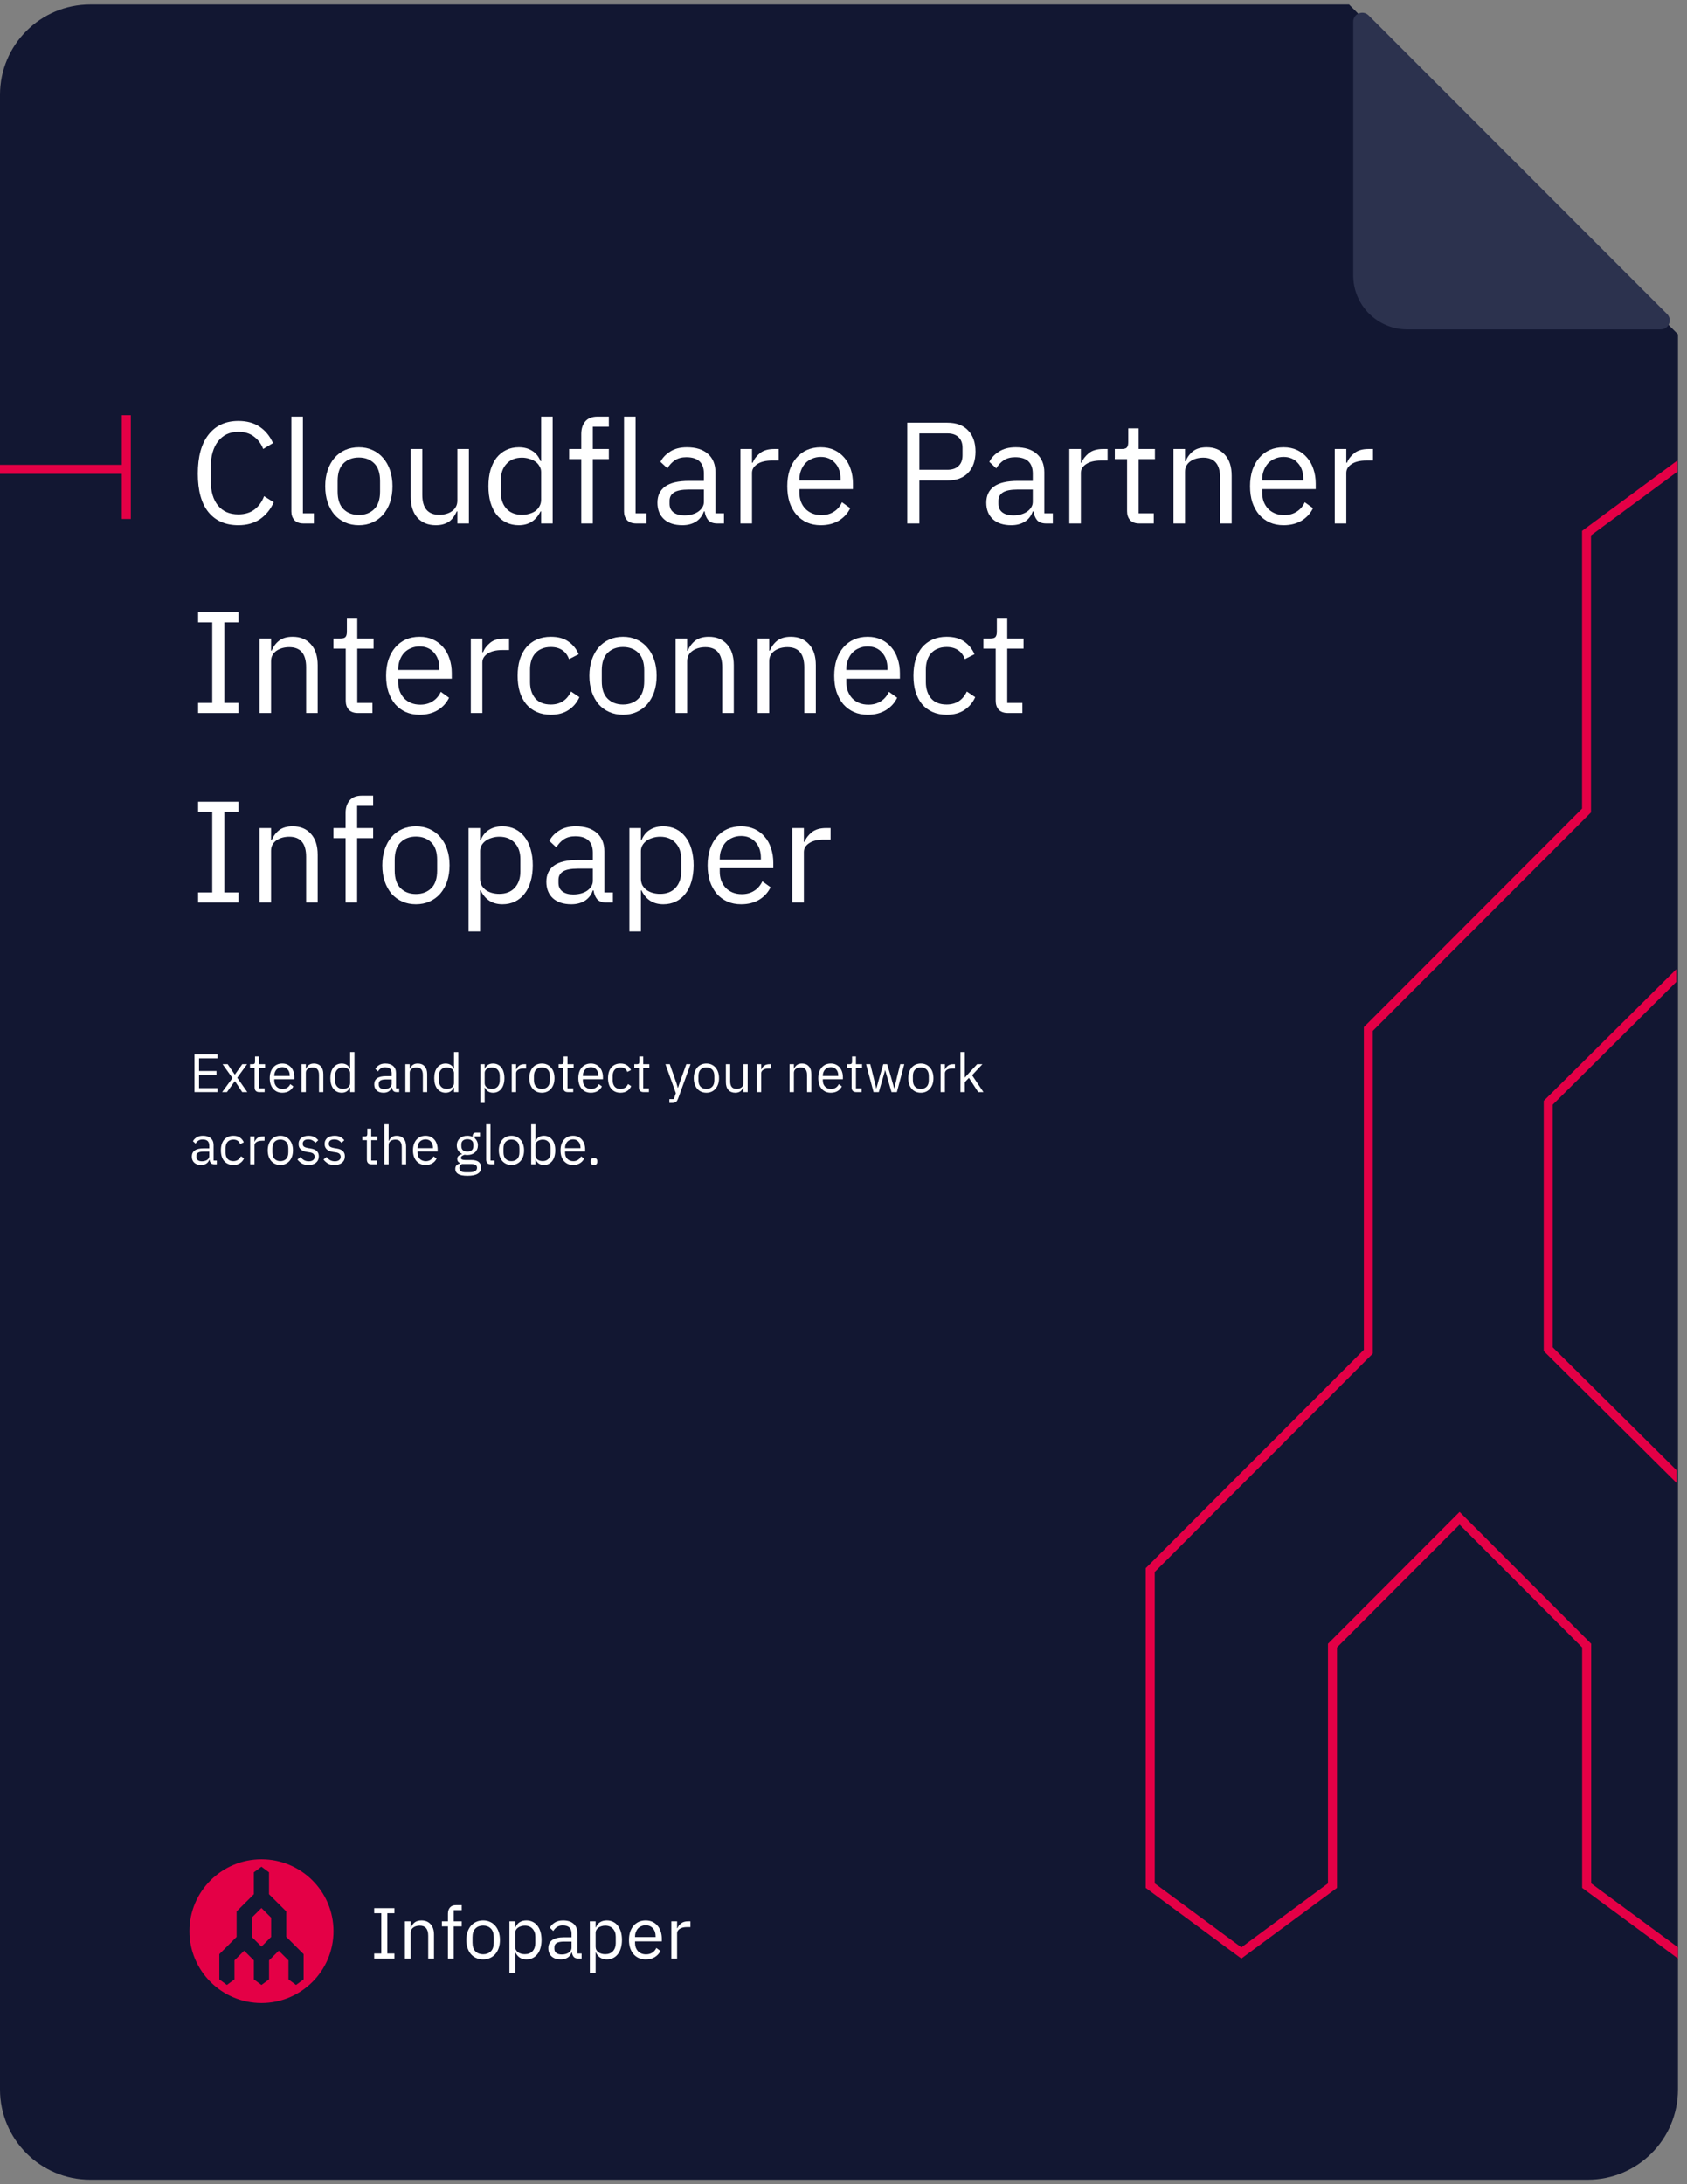 <svg width="187" height="242" viewBox="0 0 187 242" fill="none" xmlns="http://www.w3.org/2000/svg">
<rect x="0" y="0" width="187" height="242" fill="#808080" stroke="none"/>
<path d="M0 231.5V10.5C0 4.977 4.477 0.5 10 0.5H149.538L186 37.043V231.5C186 237.023 181.523 241.5 176 241.5H10C4.477 241.5 0 237.023 0 231.5Z" fill="#121732"/>
<path d="M184.793 34.793L151.707 1.707C151.077 1.077 150 1.523 150 2.414V30.5C150 33.814 152.686 36.5 156 36.5H184.086C184.977 36.5 185.423 35.423 184.793 34.793Z" fill="#2C324E"/>
<path fill-rule="evenodd" clip-rule="evenodd" d="M21 213.963C21 209.565 24.574 206 28.983 206C33.392 206 36.967 209.565 36.967 213.963C36.967 218.361 33.392 221.926 28.983 221.926C24.574 221.926 21 218.361 21 213.963ZM32.816 219.924L33.655 219.306V216.511L31.734 214.595V211.78L29.819 209.87V207.441L28.98 206.823L28.141 207.441V209.87L26.226 211.78V214.601L24.312 216.511V219.306L25.151 219.924L25.99 219.306V217.204L27.066 216.13L28.142 217.204V219.306L28.983 219.924L29.824 219.306V217.204L30.901 216.13L31.977 217.204V219.306L32.816 219.924ZM27.903 214.599V212.473L28.98 211.399L30.056 212.473V214.605L28.983 215.676L27.903 214.599Z" fill="#E40046"/>
<path d="M14 46L14 57.5" stroke="#E40046"/>
<path d="M14 52H0" stroke="#E40046"/>
<path d="M87.828 100V91.744H89.108V93.264H89.188C89.338 92.869 89.604 92.517 89.988 92.208C90.372 91.899 90.9 91.744 91.572 91.744H92.068V93.024H91.316C90.623 93.024 90.079 93.157 89.684 93.424C89.3 93.68 89.108 94.005 89.108 94.4V100H87.828Z" fill="white"/>
<path d="M82.151 100.192C81.586 100.192 81.074 100.091 80.615 99.888C80.168 99.685 79.778 99.397 79.448 99.024C79.127 98.64 78.877 98.187 78.695 97.664C78.525 97.131 78.439 96.533 78.439 95.872C78.439 95.221 78.525 94.629 78.695 94.096C78.877 93.563 79.127 93.109 79.448 92.736C79.778 92.352 80.168 92.059 80.615 91.856C81.074 91.653 81.586 91.552 82.151 91.552C82.706 91.552 83.202 91.653 83.639 91.856C84.077 92.059 84.45 92.341 84.76 92.704C85.069 93.056 85.303 93.477 85.463 93.968C85.634 94.459 85.719 94.997 85.719 95.584V96.192H79.784V96.576C79.784 96.928 79.837 97.259 79.944 97.568C80.061 97.867 80.221 98.128 80.424 98.352C80.637 98.576 80.893 98.752 81.192 98.88C81.501 99.008 81.847 99.072 82.231 99.072C82.754 99.072 83.207 98.949 83.591 98.704C83.986 98.459 84.29 98.107 84.504 97.648L85.415 98.304C85.149 98.869 84.733 99.328 84.168 99.68C83.602 100.021 82.93 100.192 82.151 100.192ZM82.151 92.624C81.799 92.624 81.48 92.688 81.192 92.816C80.903 92.933 80.653 93.104 80.439 93.328C80.237 93.552 80.077 93.819 79.96 94.128C79.842 94.427 79.784 94.757 79.784 95.12V95.232H84.344V95.056C84.344 94.32 84.141 93.733 83.736 93.296C83.341 92.848 82.813 92.624 82.151 92.624Z" fill="white"/>
<path d="M69.766 91.744H71.046V93.088H71.11C71.323 92.565 71.632 92.181 72.038 91.936C72.454 91.68 72.95 91.552 73.526 91.552C74.038 91.552 74.502 91.653 74.918 91.856C75.334 92.059 75.686 92.347 75.974 92.72C76.272 93.093 76.496 93.547 76.646 94.08C76.806 94.613 76.886 95.211 76.886 95.872C76.886 96.533 76.806 97.131 76.646 97.664C76.496 98.197 76.272 98.651 75.974 99.024C75.686 99.397 75.334 99.685 74.918 99.888C74.502 100.091 74.038 100.192 73.526 100.192C72.406 100.192 71.6 99.68 71.11 98.656H71.046V103.2H69.766V91.744ZM73.174 99.04C73.899 99.04 74.47 98.816 74.886 98.368C75.302 97.909 75.51 97.312 75.51 96.576V95.168C75.51 94.432 75.302 93.84 74.886 93.392C74.47 92.933 73.899 92.704 73.174 92.704C72.886 92.704 72.608 92.747 72.342 92.832C72.086 92.907 71.862 93.013 71.67 93.152C71.478 93.291 71.323 93.461 71.206 93.664C71.099 93.856 71.046 94.064 71.046 94.288V97.36C71.046 97.627 71.099 97.867 71.206 98.08C71.323 98.283 71.478 98.459 71.67 98.608C71.862 98.747 72.086 98.853 72.342 98.928C72.608 99.003 72.886 99.04 73.174 99.04Z" fill="white"/>
<path d="M67.219 100C66.739 100 66.392 99.872 66.178 99.616C65.976 99.36 65.848 99.04 65.794 98.656H65.715C65.533 99.168 65.234 99.552 64.819 99.808C64.403 100.064 63.907 100.192 63.331 100.192C62.456 100.192 61.773 99.968 61.282 99.52C60.803 99.072 60.562 98.464 60.562 97.696C60.562 96.917 60.845 96.32 61.41 95.904C61.986 95.488 62.877 95.28 64.082 95.28H65.715V94.464C65.715 93.877 65.555 93.429 65.234 93.12C64.915 92.811 64.424 92.656 63.763 92.656C63.261 92.656 62.84 92.768 62.498 92.992C62.168 93.216 61.891 93.515 61.666 93.888L60.898 93.168C61.123 92.72 61.48 92.341 61.971 92.032C62.461 91.712 63.08 91.552 63.827 91.552C64.829 91.552 65.608 91.797 66.162 92.288C66.717 92.779 66.995 93.461 66.995 94.336V98.88H67.939V100H67.219ZM63.538 99.104C63.858 99.104 64.152 99.067 64.418 98.992C64.685 98.917 64.915 98.811 65.106 98.672C65.299 98.533 65.448 98.373 65.555 98.192C65.661 98.011 65.715 97.813 65.715 97.6V96.24H64.019C63.282 96.24 62.744 96.347 62.403 96.56C62.072 96.773 61.907 97.083 61.907 97.488V97.824C61.907 98.229 62.05 98.544 62.339 98.768C62.637 98.992 63.037 99.104 63.538 99.104Z" fill="white"/>
<path d="M51.938 91.744H53.218V93.088H53.282C53.495 92.565 53.804 92.181 54.209 91.936C54.626 91.68 55.121 91.552 55.697 91.552C56.209 91.552 56.673 91.653 57.09 91.856C57.505 92.059 57.858 92.347 58.145 92.72C58.444 93.093 58.668 93.547 58.818 94.08C58.977 94.613 59.057 95.211 59.057 95.872C59.057 96.533 58.977 97.131 58.818 97.664C58.668 98.197 58.444 98.651 58.145 99.024C57.858 99.397 57.505 99.685 57.09 99.888C56.673 100.091 56.209 100.192 55.697 100.192C54.578 100.192 53.772 99.68 53.282 98.656H53.218V103.2H51.938V91.744ZM55.346 99.04C56.071 99.04 56.642 98.816 57.057 98.368C57.474 97.909 57.681 97.312 57.681 96.576V95.168C57.681 94.432 57.474 93.84 57.057 93.392C56.642 92.933 56.071 92.704 55.346 92.704C55.057 92.704 54.78 92.747 54.514 92.832C54.258 92.907 54.033 93.013 53.842 93.152C53.65 93.291 53.495 93.461 53.377 93.664C53.271 93.856 53.218 94.064 53.218 94.288V97.36C53.218 97.627 53.271 97.867 53.377 98.08C53.495 98.283 53.65 98.459 53.842 98.608C54.033 98.747 54.258 98.853 54.514 98.928C54.78 99.003 55.057 99.04 55.346 99.04Z" fill="white"/>
<path d="M46.105 100.192C45.55 100.192 45.044 100.091 44.585 99.888C44.126 99.685 43.732 99.397 43.401 99.024C43.081 98.64 42.83 98.187 42.649 97.664C42.468 97.131 42.377 96.533 42.377 95.872C42.377 95.221 42.468 94.629 42.649 94.096C42.83 93.563 43.081 93.109 43.401 92.736C43.732 92.352 44.126 92.059 44.585 91.856C45.044 91.653 45.55 91.552 46.105 91.552C46.66 91.552 47.161 91.653 47.609 91.856C48.068 92.059 48.462 92.352 48.793 92.736C49.124 93.109 49.38 93.563 49.561 94.096C49.742 94.629 49.833 95.221 49.833 95.872C49.833 96.533 49.742 97.131 49.561 97.664C49.38 98.187 49.124 98.64 48.793 99.024C48.462 99.397 48.068 99.685 47.609 99.888C47.161 100.091 46.66 100.192 46.105 100.192ZM46.105 99.056C46.798 99.056 47.364 98.843 47.801 98.416C48.238 97.989 48.457 97.339 48.457 96.464V95.28C48.457 94.405 48.238 93.755 47.801 93.328C47.364 92.901 46.798 92.688 46.105 92.688C45.412 92.688 44.846 92.901 44.409 93.328C43.972 93.755 43.753 94.405 43.753 95.28V96.464C43.753 97.339 43.972 97.989 44.409 98.416C44.846 98.843 45.412 99.056 46.105 99.056Z" fill="white"/>
<path d="M38.307 92.864H36.963V91.744H38.307V90.08C38.307 89.504 38.456 89.04 38.755 88.688C39.054 88.336 39.507 88.16 40.115 88.16H41.363V89.28H39.587V91.744H41.363V92.864H39.587V100H38.307V92.864Z" fill="white"/>
<path d="M28.766 100V91.744H30.046V93.088H30.11C30.312 92.619 30.595 92.245 30.958 91.968C31.331 91.691 31.827 91.552 32.446 91.552C33.299 91.552 33.971 91.829 34.462 92.384C34.963 92.928 35.214 93.701 35.214 94.704V100H33.934V94.928C33.934 93.445 33.31 92.704 32.062 92.704C31.806 92.704 31.555 92.736 31.31 92.8C31.075 92.864 30.862 92.96 30.67 93.088C30.478 93.216 30.323 93.381 30.206 93.584C30.099 93.776 30.046 94.005 30.046 94.272V100H28.766Z" fill="white"/>
<path d="M21.959 100V98.88H23.527V89.952H21.959V88.832H26.439V89.952H24.871V98.88H26.439V100H21.959Z" fill="white"/>
<path d="M111.73 79C111.282 79 110.94 78.877 110.706 78.632C110.482 78.376 110.37 78.045 110.37 77.64V71.864H109.01V70.744H109.778C110.055 70.744 110.242 70.691 110.338 70.584C110.444 70.467 110.498 70.269 110.498 69.992V68.456H111.65V70.744H113.458V71.864H111.65V77.88H113.33V79H111.73Z" fill="white"/>
<path d="M104.932 79.192C104.356 79.192 103.839 79.091 103.38 78.888C102.921 78.685 102.532 78.397 102.212 78.024C101.903 77.651 101.663 77.197 101.492 76.664C101.332 76.131 101.252 75.533 101.252 74.872C101.252 74.211 101.332 73.613 101.492 73.08C101.663 72.547 101.903 72.093 102.212 71.72C102.532 71.347 102.921 71.059 103.38 70.856C103.839 70.653 104.356 70.552 104.932 70.552C105.753 70.552 106.409 70.733 106.9 71.096C107.401 71.448 107.775 71.912 108.02 72.488L106.948 73.032C106.799 72.605 106.553 72.275 106.212 72.04C105.871 71.805 105.444 71.688 104.932 71.688C104.548 71.688 104.212 71.752 103.924 71.88C103.636 71.997 103.396 72.168 103.204 72.392C103.012 72.605 102.868 72.867 102.772 73.176C102.676 73.475 102.628 73.805 102.628 74.168V75.576C102.628 76.301 102.82 76.899 103.204 77.368C103.599 77.827 104.175 78.056 104.932 78.056C105.967 78.056 106.713 77.576 107.172 76.616L108.1 77.24C107.833 77.837 107.433 78.312 106.9 78.664C106.377 79.016 105.721 79.192 104.932 79.192Z" fill="white"/>
<path d="M96.183 79.192C95.617 79.192 95.105 79.091 94.647 78.888C94.199 78.685 93.809 78.397 93.479 78.024C93.159 77.64 92.908 77.187 92.727 76.664C92.556 76.131 92.471 75.533 92.471 74.872C92.471 74.221 92.556 73.629 92.727 73.096C92.908 72.563 93.159 72.109 93.479 71.736C93.809 71.352 94.199 71.059 94.647 70.856C95.105 70.653 95.617 70.552 96.183 70.552C96.737 70.552 97.233 70.653 97.671 70.856C98.108 71.059 98.481 71.341 98.791 71.704C99.1 72.056 99.335 72.477 99.495 72.968C99.665 73.459 99.751 73.997 99.751 74.584V75.192H93.815V75.576C93.815 75.928 93.868 76.259 93.975 76.568C94.092 76.867 94.252 77.128 94.455 77.352C94.668 77.576 94.924 77.752 95.223 77.88C95.532 78.008 95.879 78.072 96.263 78.072C96.785 78.072 97.239 77.949 97.623 77.704C98.017 77.459 98.321 77.107 98.535 76.648L99.447 77.304C99.18 77.869 98.764 78.328 98.199 78.68C97.633 79.021 96.961 79.192 96.183 79.192ZM96.183 71.624C95.831 71.624 95.511 71.688 95.223 71.816C94.935 71.933 94.684 72.104 94.471 72.328C94.268 72.552 94.108 72.819 93.991 73.128C93.873 73.427 93.815 73.757 93.815 74.12V74.232H98.375V74.056C98.375 73.32 98.172 72.733 97.767 72.296C97.372 71.848 96.844 71.624 96.183 71.624Z" fill="white"/>
<path d="M83.984 79V70.744H85.264V72.088H85.328C85.531 71.619 85.814 71.245 86.176 70.968C86.55 70.691 87.046 70.552 87.664 70.552C88.518 70.552 89.19 70.829 89.68 71.384C90.182 71.928 90.432 72.701 90.432 73.704V79H89.152V73.928C89.152 72.445 88.528 71.704 87.28 71.704C87.024 71.704 86.774 71.736 86.528 71.8C86.294 71.864 86.08 71.96 85.888 72.088C85.696 72.216 85.542 72.381 85.424 72.584C85.318 72.776 85.264 73.005 85.264 73.272V79H83.984Z" fill="white"/>
<path d="M74.891 79V70.744H76.171V72.088H76.235C76.437 71.619 76.72 71.245 77.083 70.968C77.456 70.691 77.952 70.552 78.571 70.552C79.424 70.552 80.096 70.829 80.587 71.384C81.088 71.928 81.339 72.701 81.339 73.704V79H80.059V73.928C80.059 72.445 79.435 71.704 78.187 71.704C77.931 71.704 77.68 71.736 77.435 71.8C77.2 71.864 76.987 71.96 76.795 72.088C76.603 72.216 76.448 72.381 76.331 72.584C76.224 72.776 76.171 73.005 76.171 73.272V79H74.891Z" fill="white"/>
<path d="M69.058 79.192C68.503 79.192 67.997 79.091 67.538 78.888C67.079 78.685 66.685 78.397 66.354 78.024C66.034 77.64 65.783 77.187 65.602 76.664C65.421 76.131 65.33 75.533 65.33 74.872C65.33 74.221 65.421 73.629 65.602 73.096C65.783 72.563 66.034 72.109 66.354 71.736C66.685 71.352 67.079 71.059 67.538 70.856C67.997 70.653 68.503 70.552 69.058 70.552C69.613 70.552 70.114 70.653 70.562 70.856C71.021 71.059 71.415 71.352 71.746 71.736C72.077 72.109 72.333 72.563 72.514 73.096C72.695 73.629 72.786 74.221 72.786 74.872C72.786 75.533 72.695 76.131 72.514 76.664C72.333 77.187 72.077 77.64 71.746 78.024C71.415 78.397 71.021 78.685 70.562 78.888C70.114 79.091 69.613 79.192 69.058 79.192ZM69.058 78.056C69.751 78.056 70.317 77.843 70.754 77.416C71.191 76.989 71.41 76.339 71.41 75.464V74.28C71.41 73.405 71.191 72.755 70.754 72.328C70.317 71.901 69.751 71.688 69.058 71.688C68.365 71.688 67.799 71.901 67.362 72.328C66.925 72.755 66.706 73.405 66.706 74.28V75.464C66.706 76.339 66.925 76.989 67.362 77.416C67.799 77.843 68.365 78.056 69.058 78.056Z" fill="white"/>
<path d="M61.057 79.192C60.481 79.192 59.964 79.091 59.505 78.888C59.046 78.685 58.657 78.397 58.337 78.024C58.028 77.651 57.788 77.197 57.617 76.664C57.457 76.131 57.377 75.533 57.377 74.872C57.377 74.211 57.457 73.613 57.617 73.08C57.788 72.547 58.028 72.093 58.337 71.72C58.657 71.347 59.046 71.059 59.505 70.856C59.964 70.653 60.481 70.552 61.057 70.552C61.878 70.552 62.534 70.733 63.025 71.096C63.526 71.448 63.9 71.912 64.145 72.488L63.073 73.032C62.924 72.605 62.678 72.275 62.337 72.04C61.996 71.805 61.569 71.688 61.057 71.688C60.673 71.688 60.337 71.752 60.049 71.88C59.761 71.997 59.521 72.168 59.329 72.392C59.137 72.605 58.993 72.867 58.897 73.176C58.801 73.475 58.753 73.805 58.753 74.168V75.576C58.753 76.301 58.945 76.899 59.329 77.368C59.724 77.827 60.3 78.056 61.057 78.056C62.092 78.056 62.838 77.576 63.297 76.616L64.225 77.24C63.958 77.837 63.558 78.312 63.025 78.664C62.502 79.016 61.846 79.192 61.057 79.192Z" fill="white"/>
<path d="M52.188 79V70.744H53.468V72.264H53.547C53.697 71.869 53.964 71.517 54.347 71.208C54.731 70.899 55.26 70.744 55.931 70.744H56.428V72.024H55.675C54.982 72.024 54.438 72.157 54.044 72.424C53.66 72.68 53.468 73.005 53.468 73.4V79H52.188Z" fill="white"/>
<path d="M46.511 79.192C45.946 79.192 45.434 79.091 44.975 78.888C44.527 78.685 44.138 78.397 43.807 78.024C43.487 77.64 43.236 77.187 43.055 76.664C42.884 76.131 42.799 75.533 42.799 74.872C42.799 74.221 42.884 73.629 43.055 73.096C43.236 72.563 43.487 72.109 43.807 71.736C44.138 71.352 44.527 71.059 44.975 70.856C45.434 70.653 45.946 70.552 46.511 70.552C47.066 70.552 47.562 70.653 47.999 70.856C48.436 71.059 48.809 71.341 49.119 71.704C49.428 72.056 49.663 72.477 49.823 72.968C49.993 73.459 50.079 73.997 50.079 74.584V75.192H44.143V75.576C44.143 75.928 44.196 76.259 44.303 76.568C44.42 76.867 44.58 77.128 44.783 77.352C44.996 77.576 45.252 77.752 45.551 77.88C45.86 78.008 46.207 78.072 46.591 78.072C47.114 78.072 47.567 77.949 47.951 77.704C48.346 77.459 48.65 77.107 48.863 76.648L49.775 77.304C49.508 77.869 49.092 78.328 48.527 78.68C47.962 79.021 47.289 79.192 46.511 79.192ZM46.511 71.624C46.159 71.624 45.839 71.688 45.551 71.816C45.263 71.933 45.012 72.104 44.799 72.328C44.596 72.552 44.436 72.819 44.319 73.128C44.202 73.427 44.143 73.757 44.143 74.12V74.232H48.703V74.056C48.703 73.32 48.5 72.733 48.095 72.296C47.7 71.848 47.172 71.624 46.511 71.624Z" fill="white"/>
<path d="M39.683 79C39.235 79 38.894 78.877 38.659 78.632C38.435 78.376 38.323 78.045 38.323 77.64V71.864H36.963V70.744H37.731C38.008 70.744 38.195 70.691 38.291 70.584C38.398 70.467 38.451 70.269 38.451 69.992V68.456H39.603V70.744H41.411V71.864H39.603V77.88H41.283V79H39.683Z" fill="white"/>
<path d="M28.766 79V70.744H30.046V72.088H30.11C30.312 71.619 30.595 71.245 30.958 70.968C31.331 70.691 31.827 70.552 32.446 70.552C33.299 70.552 33.971 70.829 34.462 71.384C34.963 71.928 35.214 72.701 35.214 73.704V79H33.934V73.928C33.934 72.445 33.31 71.704 32.062 71.704C31.806 71.704 31.555 71.736 31.31 71.8C31.075 71.864 30.862 71.96 30.67 72.088C30.478 72.216 30.323 72.381 30.206 72.584C30.099 72.776 30.046 73.005 30.046 73.272V79H28.766Z" fill="white"/>
<path d="M21.959 79V77.88H23.527V68.952H21.959V67.832H26.439V68.952H24.871V77.88H26.439V79H21.959Z" fill="white"/>
<path d="M147.953 58V49.744H149.233V51.264H149.313C149.462 50.869 149.729 50.517 150.113 50.208C150.497 49.899 151.025 49.744 151.697 49.744H152.193V51.024H151.441C150.748 51.024 150.204 51.157 149.809 51.424C149.425 51.68 149.233 52.005 149.233 52.4V58H147.953Z" fill="white"/>
<path d="M142.276 58.192C141.711 58.192 141.199 58.091 140.74 57.888C140.292 57.685 139.903 57.397 139.572 57.024C139.252 56.64 139.002 56.187 138.82 55.664C138.65 55.131 138.564 54.533 138.564 53.872C138.564 53.221 138.65 52.629 138.82 52.096C139.002 51.563 139.252 51.109 139.572 50.736C139.903 50.352 140.292 50.059 140.74 49.856C141.199 49.653 141.711 49.552 142.276 49.552C142.831 49.552 143.327 49.653 143.764 49.856C144.202 50.059 144.575 50.341 144.884 50.704C145.194 51.056 145.428 51.477 145.588 51.968C145.759 52.459 145.844 52.997 145.844 53.584V54.192H139.908V54.576C139.908 54.928 139.962 55.259 140.068 55.568C140.186 55.867 140.346 56.128 140.548 56.352C140.762 56.576 141.018 56.752 141.316 56.88C141.626 57.008 141.972 57.072 142.356 57.072C142.879 57.072 143.332 56.949 143.716 56.704C144.111 56.459 144.415 56.107 144.628 55.648L145.54 56.304C145.274 56.869 144.858 57.328 144.292 57.68C143.727 58.021 143.055 58.192 142.276 58.192ZM142.276 50.624C141.924 50.624 141.604 50.688 141.316 50.816C141.028 50.933 140.778 51.104 140.564 51.328C140.362 51.552 140.202 51.819 140.084 52.128C139.967 52.427 139.908 52.757 139.908 53.12V53.232H144.468V53.056C144.468 52.32 144.266 51.733 143.86 51.296C143.466 50.848 142.938 50.624 142.276 50.624Z" fill="white"/>
<path d="M130.078 58V49.744H131.358V51.088H131.422C131.625 50.619 131.907 50.245 132.27 49.968C132.643 49.691 133.139 49.552 133.758 49.552C134.611 49.552 135.283 49.829 135.774 50.384C136.275 50.928 136.526 51.701 136.526 52.704V58H135.246V52.928C135.246 51.445 134.622 50.704 133.374 50.704C133.118 50.704 132.867 50.736 132.622 50.8C132.387 50.864 132.174 50.96 131.982 51.088C131.79 51.216 131.635 51.381 131.518 51.584C131.411 51.776 131.358 52.005 131.358 52.272V58H130.078Z" fill="white"/>
<path d="M126.292 58C125.844 58 125.503 57.877 125.268 57.632C125.044 57.376 124.932 57.045 124.932 56.64V50.864H123.572V49.744H124.34C124.618 49.744 124.804 49.691 124.9 49.584C125.007 49.467 125.06 49.269 125.06 48.992V47.456H126.212V49.744H128.02V50.864H126.212V56.88H127.892V58H126.292Z" fill="white"/>
<path d="M118.531 58V49.744H119.811V51.264H119.891C120.041 50.869 120.307 50.517 120.691 50.208C121.075 49.899 121.603 49.744 122.275 49.744H122.771V51.024H122.019C121.326 51.024 120.782 51.157 120.387 51.424C120.003 51.68 119.811 52.005 119.811 52.4V58H118.531Z" fill="white"/>
<path d="M115.984 58C115.504 58 115.157 57.872 114.944 57.616C114.741 57.36 114.613 57.04 114.56 56.656H114.48C114.299 57.168 114 57.552 113.584 57.808C113.168 58.064 112.672 58.192 112.096 58.192C111.221 58.192 110.539 57.968 110.048 57.52C109.568 57.072 109.328 56.464 109.328 55.696C109.328 54.917 109.611 54.32 110.176 53.904C110.752 53.488 111.643 53.28 112.848 53.28H114.48V52.464C114.48 51.877 114.32 51.429 114 51.12C113.68 50.811 113.189 50.656 112.528 50.656C112.027 50.656 111.605 50.768 111.264 50.992C110.933 51.216 110.656 51.515 110.432 51.888L109.664 51.168C109.888 50.72 110.245 50.341 110.736 50.032C111.227 49.712 111.845 49.552 112.592 49.552C113.595 49.552 114.373 49.797 114.928 50.288C115.483 50.779 115.76 51.461 115.76 52.336V56.88H116.704V58H115.984ZM112.304 57.104C112.624 57.104 112.917 57.067 113.184 56.992C113.451 56.917 113.68 56.811 113.872 56.672C114.064 56.533 114.213 56.373 114.32 56.192C114.427 56.011 114.48 55.813 114.48 55.6V54.24H112.784C112.048 54.24 111.509 54.347 111.168 54.56C110.837 54.773 110.672 55.083 110.672 55.488V55.824C110.672 56.229 110.816 56.544 111.104 56.768C111.403 56.992 111.803 57.104 112.304 57.104Z" fill="white"/>
<path d="M100.566 58V46.832H105.014C106.017 46.832 106.785 47.12 107.318 47.696C107.862 48.261 108.134 49.04 108.134 50.032C108.134 51.024 107.862 51.808 107.318 52.384C106.785 52.949 106.017 53.232 105.014 53.232H101.91V58H100.566ZM101.91 52.048H105.014C105.548 52.048 105.958 51.909 106.246 51.632C106.545 51.355 106.694 50.96 106.694 50.448V49.616C106.694 49.104 106.545 48.709 106.246 48.432C105.958 48.155 105.548 48.016 105.014 48.016H101.91V52.048Z" fill="white"/>
<path d="M90.98 58.192C90.414 58.192 89.902 58.091 89.444 57.888C88.996 57.685 88.606 57.397 88.276 57.024C87.956 56.64 87.705 56.187 87.524 55.664C87.353 55.131 87.268 54.533 87.268 53.872C87.268 53.221 87.353 52.629 87.524 52.096C87.705 51.563 87.956 51.109 88.276 50.736C88.606 50.352 88.996 50.059 89.444 49.856C89.902 49.653 90.414 49.552 90.98 49.552C91.534 49.552 92.03 49.653 92.468 49.856C92.905 50.059 93.278 50.341 93.588 50.704C93.897 51.056 94.132 51.477 94.292 51.968C94.462 52.459 94.548 52.997 94.548 53.584V54.192H88.612V54.576C88.612 54.928 88.665 55.259 88.772 55.568C88.889 55.867 89.049 56.128 89.252 56.352C89.465 56.576 89.721 56.752 90.02 56.88C90.329 57.008 90.676 57.072 91.06 57.072C91.582 57.072 92.036 56.949 92.42 56.704C92.814 56.459 93.118 56.107 93.332 55.648L94.244 56.304C93.977 56.869 93.561 57.328 92.996 57.68C92.43 58.021 91.758 58.192 90.98 58.192ZM90.98 50.624C90.628 50.624 90.308 50.688 90.02 50.816C89.732 50.933 89.481 51.104 89.268 51.328C89.065 51.552 88.905 51.819 88.788 52.128C88.67 52.427 88.612 52.757 88.612 53.12V53.232H93.172V53.056C93.172 52.32 92.969 51.733 92.564 51.296C92.169 50.848 91.641 50.624 90.98 50.624Z" fill="white"/>
<path d="M82.078 58V49.744H83.358V51.264H83.438C83.588 50.869 83.854 50.517 84.238 50.208C84.622 49.899 85.15 49.744 85.822 49.744H86.318V51.024H85.566C84.873 51.024 84.329 51.157 83.934 51.424C83.55 51.68 83.358 52.005 83.358 52.4V58H82.078Z" fill="white"/>
<path d="M79.531 58C79.051 58 78.704 57.872 78.491 57.616C78.288 57.36 78.16 57.04 78.107 56.656H78.027C77.846 57.168 77.547 57.552 77.131 57.808C76.715 58.064 76.219 58.192 75.643 58.192C74.768 58.192 74.086 57.968 73.595 57.52C73.115 57.072 72.875 56.464 72.875 55.696C72.875 54.917 73.158 54.32 73.723 53.904C74.299 53.488 75.19 53.28 76.395 53.28H78.027V52.464C78.027 51.877 77.867 51.429 77.547 51.12C77.227 50.811 76.736 50.656 76.075 50.656C75.574 50.656 75.152 50.768 74.811 50.992C74.48 51.216 74.203 51.515 73.979 51.888L73.211 51.168C73.435 50.72 73.792 50.341 74.283 50.032C74.774 49.712 75.392 49.552 76.139 49.552C77.142 49.552 77.92 49.797 78.475 50.288C79.03 50.779 79.307 51.461 79.307 52.336V56.88H80.251V58H79.531ZM75.851 57.104C76.171 57.104 76.464 57.067 76.731 56.992C76.998 56.917 77.227 56.811 77.419 56.672C77.611 56.533 77.76 56.373 77.867 56.192C77.974 56.011 78.027 55.813 78.027 55.6V54.24H76.331C75.595 54.24 75.056 54.347 74.715 54.56C74.384 54.773 74.219 55.083 74.219 55.488V55.824C74.219 56.229 74.363 56.544 74.651 56.768C74.95 56.992 75.35 57.104 75.851 57.104Z" fill="white"/>
<path d="M70.532 58C70.084 58 69.743 57.877 69.508 57.632C69.284 57.376 69.172 57.056 69.172 56.672V46.16H70.452V56.88H71.668V58H70.532Z" fill="white"/>
<path d="M64.432 50.864H63.088V49.744H64.432V48.08C64.432 47.504 64.581 47.04 64.88 46.688C65.179 46.336 65.632 46.16 66.24 46.16H67.488V47.28H65.712V49.744H67.488V50.864H65.712V58H64.432V50.864Z" fill="white"/>
<path d="M59.983 56.656H59.919C59.417 57.68 58.612 58.192 57.503 58.192C56.991 58.192 56.527 58.091 56.111 57.888C55.695 57.685 55.337 57.397 55.039 57.024C54.751 56.651 54.527 56.197 54.367 55.664C54.217 55.131 54.143 54.533 54.143 53.872C54.143 53.211 54.217 52.613 54.367 52.08C54.527 51.547 54.751 51.093 55.039 50.72C55.337 50.347 55.695 50.059 56.111 49.856C56.527 49.653 56.991 49.552 57.503 49.552C58.079 49.552 58.569 49.68 58.975 49.936C59.391 50.181 59.705 50.565 59.919 51.088H59.983V46.16H61.263V58H59.983V56.656ZM57.855 57.04C58.143 57.04 58.415 57.003 58.671 56.928C58.937 56.853 59.167 56.747 59.359 56.608C59.551 56.459 59.7 56.283 59.807 56.08C59.924 55.867 59.983 55.627 59.983 55.36V52.288C59.983 52.064 59.924 51.856 59.807 51.664C59.7 51.461 59.551 51.291 59.359 51.152C59.167 51.013 58.937 50.907 58.671 50.832C58.415 50.747 58.143 50.704 57.855 50.704C57.129 50.704 56.559 50.933 56.143 51.392C55.727 51.84 55.519 52.432 55.519 53.168V54.576C55.519 55.312 55.727 55.909 56.143 56.368C56.559 56.816 57.129 57.04 57.855 57.04Z" fill="white"/>
<path d="M50.697 56.656H50.633C50.548 56.848 50.441 57.04 50.313 57.232C50.196 57.413 50.047 57.579 49.865 57.728C49.684 57.867 49.465 57.979 49.209 58.064C48.953 58.149 48.655 58.192 48.313 58.192C47.46 58.192 46.783 57.92 46.281 57.376C45.78 56.821 45.529 56.043 45.529 55.04V49.744H46.809V54.816C46.809 56.299 47.439 57.04 48.697 57.04C48.953 57.04 49.199 57.008 49.433 56.944C49.679 56.88 49.892 56.784 50.073 56.656C50.265 56.528 50.415 56.368 50.521 56.176C50.639 55.973 50.697 55.733 50.697 55.456V49.744H51.977V58H50.697V56.656Z" fill="white"/>
<path d="M39.777 58.192C39.222 58.192 38.715 58.091 38.257 57.888C37.798 57.685 37.404 57.397 37.073 57.024C36.753 56.64 36.502 56.187 36.321 55.664C36.139 55.131 36.049 54.533 36.049 53.872C36.049 53.221 36.139 52.629 36.321 52.096C36.502 51.563 36.753 51.109 37.073 50.736C37.404 50.352 37.798 50.059 38.257 49.856C38.715 49.653 39.222 49.552 39.777 49.552C40.331 49.552 40.833 49.653 41.281 49.856C41.739 50.059 42.134 50.352 42.465 50.736C42.795 51.109 43.051 51.563 43.233 52.096C43.414 52.629 43.505 53.221 43.505 53.872C43.505 54.533 43.414 55.131 43.233 55.664C43.051 56.187 42.795 56.64 42.465 57.024C42.134 57.397 41.739 57.685 41.281 57.888C40.833 58.091 40.331 58.192 39.777 58.192ZM39.777 57.056C40.47 57.056 41.035 56.843 41.473 56.416C41.91 55.989 42.129 55.339 42.129 54.464V53.28C42.129 52.405 41.91 51.755 41.473 51.328C41.035 50.901 40.47 50.688 39.777 50.688C39.084 50.688 38.518 50.901 38.081 51.328C37.644 51.755 37.425 52.405 37.425 53.28V54.464C37.425 55.339 37.644 55.989 38.081 56.416C38.518 56.843 39.084 57.056 39.777 57.056Z" fill="white"/>
<path d="M33.657 58C33.209 58 32.867 57.877 32.633 57.632C32.409 57.376 32.297 57.056 32.297 56.672V46.16H33.577V56.88H34.793V58H33.657Z" fill="white"/>
<path d="M26.424 58.192C25.005 58.192 23.901 57.712 23.112 56.752C22.322 55.781 21.928 54.357 21.928 52.48C21.928 50.603 22.322 49.163 23.112 48.16C23.901 47.147 25.005 46.64 26.424 46.64C27.362 46.64 28.146 46.853 28.776 47.28C29.416 47.707 29.912 48.309 30.264 49.088L29.176 49.744C28.952 49.168 28.61 48.709 28.152 48.368C27.693 48.016 27.117 47.84 26.424 47.84C25.944 47.84 25.512 47.931 25.128 48.112C24.754 48.293 24.434 48.555 24.168 48.896C23.912 49.227 23.714 49.627 23.576 50.096C23.437 50.555 23.368 51.072 23.368 51.648V53.312C23.368 54.464 23.634 55.365 24.168 56.016C24.701 56.667 25.453 56.992 26.424 56.992C27.138 56.992 27.736 56.811 28.216 56.448C28.696 56.075 29.048 55.584 29.272 54.976L30.344 55.648C29.992 56.437 29.485 57.061 28.824 57.52C28.162 57.968 27.362 58.192 26.424 58.192Z" fill="white"/>
<path d="M65.843 129.072C65.715 129.072 65.621 129.04 65.561 128.976C65.505 128.912 65.477 128.828 65.477 128.724V128.646C65.477 128.542 65.505 128.458 65.561 128.394C65.621 128.33 65.715 128.298 65.843 128.298C65.971 128.298 66.063 128.33 66.119 128.394C66.179 128.458 66.209 128.542 66.209 128.646V128.724C66.209 128.828 66.179 128.912 66.119 128.976C66.063 129.04 65.971 129.072 65.843 129.072Z" fill="white"/>
<path d="M63.525 129.072C63.313 129.072 63.121 129.034 62.949 128.958C62.781 128.882 62.635 128.774 62.511 128.634C62.391 128.49 62.297 128.32 62.229 128.124C62.165 127.924 62.133 127.7 62.133 127.452C62.133 127.208 62.165 126.986 62.229 126.786C62.297 126.586 62.391 126.416 62.511 126.276C62.635 126.132 62.781 126.022 62.949 125.946C63.121 125.87 63.313 125.832 63.525 125.832C63.733 125.832 63.919 125.87 64.083 125.946C64.247 126.022 64.387 126.128 64.503 126.264C64.619 126.396 64.707 126.554 64.767 126.738C64.831 126.922 64.863 127.124 64.863 127.344V127.572H62.637V127.716C62.637 127.848 62.657 127.972 62.697 128.088C62.741 128.2 62.801 128.298 62.877 128.382C62.957 128.466 63.053 128.532 63.165 128.58C63.281 128.628 63.411 128.652 63.555 128.652C63.751 128.652 63.921 128.606 64.065 128.514C64.213 128.422 64.327 128.29 64.407 128.118L64.749 128.364C64.649 128.576 64.493 128.748 64.281 128.88C64.069 129.008 63.817 129.072 63.525 129.072ZM63.525 126.234C63.393 126.234 63.273 126.258 63.165 126.306C63.057 126.35 62.963 126.414 62.883 126.498C62.807 126.582 62.747 126.682 62.703 126.798C62.659 126.91 62.637 127.034 62.637 127.17V127.212H64.347V127.146C64.347 126.87 64.271 126.65 64.119 126.486C63.971 126.318 63.773 126.234 63.525 126.234Z" fill="white"/>
<path d="M58.881 124.56H59.361V126.408H59.385C59.465 126.212 59.581 126.068 59.733 125.976C59.889 125.88 60.075 125.832 60.291 125.832C60.483 125.832 60.657 125.87 60.813 125.946C60.969 126.022 61.101 126.13 61.209 126.27C61.321 126.41 61.405 126.58 61.461 126.78C61.521 126.98 61.551 127.204 61.551 127.452C61.551 127.7 61.521 127.924 61.461 128.124C61.405 128.324 61.321 128.494 61.209 128.634C61.101 128.774 60.969 128.882 60.813 128.958C60.657 129.034 60.483 129.072 60.291 129.072C59.871 129.072 59.569 128.88 59.385 128.496H59.361V129H58.881V124.56ZM60.159 128.64C60.431 128.64 60.645 128.556 60.801 128.388C60.957 128.216 61.035 127.992 61.035 127.716V127.188C61.035 126.912 60.957 126.69 60.801 126.522C60.645 126.35 60.431 126.264 60.159 126.264C60.051 126.264 59.947 126.28 59.847 126.312C59.751 126.34 59.667 126.38 59.595 126.432C59.523 126.484 59.465 126.548 59.421 126.624C59.381 126.696 59.361 126.774 59.361 126.858V128.01C59.361 128.11 59.381 128.2 59.421 128.28C59.465 128.356 59.523 128.422 59.595 128.478C59.667 128.53 59.751 128.57 59.847 128.598C59.947 128.626 60.051 128.64 60.159 128.64Z" fill="white"/>
<path d="M56.693 129.072C56.485 129.072 56.295 129.034 56.123 128.958C55.951 128.882 55.803 128.774 55.679 128.634C55.559 128.49 55.465 128.32 55.397 128.124C55.329 127.924 55.295 127.7 55.295 127.452C55.295 127.208 55.329 126.986 55.397 126.786C55.465 126.586 55.559 126.416 55.679 126.276C55.803 126.132 55.951 126.022 56.123 125.946C56.295 125.87 56.485 125.832 56.693 125.832C56.901 125.832 57.089 125.87 57.257 125.946C57.429 126.022 57.577 126.132 57.701 126.276C57.825 126.416 57.921 126.586 57.989 126.786C58.057 126.986 58.091 127.208 58.091 127.452C58.091 127.7 58.057 127.924 57.989 128.124C57.921 128.32 57.825 128.49 57.701 128.634C57.577 128.774 57.429 128.882 57.257 128.958C57.089 129.034 56.901 129.072 56.693 129.072ZM56.693 128.646C56.953 128.646 57.165 128.566 57.329 128.406C57.493 128.246 57.575 128.002 57.575 127.674V127.23C57.575 126.902 57.493 126.658 57.329 126.498C57.165 126.338 56.953 126.258 56.693 126.258C56.433 126.258 56.221 126.338 56.057 126.498C55.893 126.658 55.811 126.902 55.811 127.23V127.674C55.811 128.002 55.893 128.246 56.057 128.406C56.221 128.566 56.433 128.646 56.693 128.646Z" fill="white"/>
<path d="M54.399 129C54.231 129 54.103 128.954 54.015 128.862C53.931 128.766 53.889 128.646 53.889 128.502V124.56H54.369V128.58H54.825V129H54.399Z" fill="white"/>
<path d="M53.329 129.342C53.329 129.662 53.203 129.896 52.951 130.044C52.703 130.196 52.329 130.272 51.829 130.272C51.345 130.272 50.997 130.206 50.785 130.074C50.573 129.942 50.467 129.754 50.467 129.51C50.467 129.342 50.511 129.21 50.599 129.114C50.687 129.022 50.807 128.954 50.959 128.91V128.844C50.775 128.756 50.683 128.612 50.683 128.412C50.683 128.256 50.733 128.138 50.833 128.058C50.933 127.974 51.061 127.912 51.217 127.872V127.848C51.033 127.76 50.889 127.634 50.785 127.47C50.685 127.306 50.635 127.116 50.635 126.9C50.635 126.744 50.663 126.6 50.719 126.468C50.775 126.336 50.853 126.224 50.953 126.132C51.057 126.036 51.179 125.962 51.319 125.91C51.463 125.858 51.623 125.832 51.799 125.832C52.019 125.832 52.215 125.872 52.387 125.952V125.898C52.387 125.778 52.415 125.68 52.471 125.604C52.527 125.524 52.619 125.484 52.747 125.484H53.209V125.904H52.621V126.102C52.733 126.198 52.819 126.314 52.879 126.45C52.943 126.582 52.975 126.732 52.975 126.9C52.975 127.056 52.947 127.2 52.891 127.332C52.835 127.464 52.755 127.578 52.651 127.674C52.551 127.766 52.429 127.838 52.285 127.89C52.141 127.942 51.981 127.968 51.805 127.968C51.705 127.968 51.605 127.958 51.505 127.938C51.401 127.966 51.307 128.008 51.223 128.064C51.139 128.116 51.097 128.19 51.097 128.286C51.097 128.378 51.141 128.44 51.229 128.472C51.317 128.504 51.431 128.52 51.571 128.52H52.231C52.615 128.52 52.893 128.594 53.065 128.742C53.241 128.886 53.329 129.086 53.329 129.342ZM52.879 129.378C52.879 129.254 52.831 129.154 52.735 129.078C52.643 129.006 52.477 128.97 52.237 128.97H51.205C51.013 129.058 50.917 129.198 50.917 129.39C50.917 129.526 50.967 129.642 51.067 129.738C51.171 129.834 51.345 129.882 51.589 129.882H52.033C52.301 129.882 52.509 129.84 52.657 129.756C52.805 129.672 52.879 129.546 52.879 129.378ZM51.805 127.584C52.009 127.584 52.171 127.536 52.291 127.44C52.411 127.34 52.471 127.188 52.471 126.984V126.816C52.471 126.612 52.411 126.462 52.291 126.366C52.171 126.266 52.009 126.216 51.805 126.216C51.601 126.216 51.439 126.266 51.319 126.366C51.199 126.462 51.139 126.612 51.139 126.816V126.984C51.139 127.188 51.199 127.34 51.319 127.44C51.439 127.536 51.601 127.584 51.805 127.584Z" fill="white"/>
<path d="M47.171 129.072C46.959 129.072 46.767 129.034 46.595 128.958C46.427 128.882 46.281 128.774 46.157 128.634C46.037 128.49 45.943 128.32 45.875 128.124C45.811 127.924 45.779 127.7 45.779 127.452C45.779 127.208 45.811 126.986 45.875 126.786C45.943 126.586 46.037 126.416 46.157 126.276C46.281 126.132 46.427 126.022 46.595 125.946C46.767 125.87 46.959 125.832 47.171 125.832C47.379 125.832 47.565 125.87 47.729 125.946C47.893 126.022 48.033 126.128 48.149 126.264C48.265 126.396 48.353 126.554 48.413 126.738C48.477 126.922 48.509 127.124 48.509 127.344V127.572H46.283V127.716C46.283 127.848 46.303 127.972 46.343 128.088C46.387 128.2 46.447 128.298 46.523 128.382C46.603 128.466 46.699 128.532 46.811 128.58C46.927 128.628 47.057 128.652 47.201 128.652C47.397 128.652 47.567 128.606 47.711 128.514C47.859 128.422 47.973 128.29 48.053 128.118L48.395 128.364C48.295 128.576 48.139 128.748 47.927 128.88C47.715 129.008 47.463 129.072 47.171 129.072ZM47.171 126.234C47.039 126.234 46.919 126.258 46.811 126.306C46.703 126.35 46.609 126.414 46.529 126.498C46.453 126.582 46.393 126.682 46.349 126.798C46.305 126.91 46.283 127.034 46.283 127.17V127.212H47.993V127.146C47.993 126.87 47.917 126.65 47.765 126.486C47.617 126.318 47.419 126.234 47.171 126.234Z" fill="white"/>
<path d="M42.598 124.56H43.078V126.408H43.102C43.178 126.232 43.284 126.092 43.42 125.988C43.56 125.884 43.746 125.832 43.978 125.832C44.298 125.832 44.55 125.936 44.734 126.144C44.922 126.348 45.016 126.638 45.016 127.014V129H44.536V127.098C44.536 126.542 44.302 126.264 43.834 126.264C43.738 126.264 43.644 126.276 43.552 126.3C43.464 126.324 43.384 126.36 43.312 126.408C43.24 126.456 43.182 126.518 43.138 126.594C43.098 126.666 43.078 126.752 43.078 126.852V129H42.598V124.56Z" fill="white"/>
<path d="M41.178 129C41.01 129 40.882 128.954 40.794 128.862C40.71 128.766 40.668 128.642 40.668 128.49V126.324H40.158V125.904H40.446C40.55 125.904 40.62 125.884 40.656 125.844C40.696 125.8 40.716 125.726 40.716 125.622V125.046H41.148V125.904H41.826V126.324H41.148V128.58H41.778V129H41.178Z" fill="white"/>
<path d="M37.081 129.072C36.793 129.072 36.551 129.018 36.355 128.91C36.163 128.798 35.997 128.65 35.857 128.466L36.199 128.19C36.319 128.342 36.453 128.46 36.601 128.544C36.749 128.624 36.921 128.664 37.117 128.664C37.321 128.664 37.479 128.62 37.591 128.532C37.707 128.444 37.765 128.32 37.765 128.16C37.765 128.04 37.725 127.938 37.645 127.854C37.569 127.766 37.429 127.706 37.225 127.674L36.979 127.638C36.835 127.618 36.703 127.588 36.583 127.548C36.463 127.504 36.357 127.448 36.265 127.38C36.177 127.308 36.107 127.22 36.055 127.116C36.007 127.012 35.983 126.888 35.983 126.744C35.983 126.592 36.011 126.46 36.067 126.348C36.123 126.232 36.199 126.136 36.295 126.06C36.395 125.984 36.513 125.928 36.649 125.892C36.785 125.852 36.931 125.832 37.087 125.832C37.339 125.832 37.549 125.876 37.717 125.964C37.889 126.052 38.039 126.174 38.167 126.33L37.849 126.618C37.781 126.522 37.681 126.436 37.549 126.36C37.417 126.28 37.251 126.24 37.051 126.24C36.851 126.24 36.699 126.284 36.595 126.372C36.495 126.456 36.445 126.572 36.445 126.72C36.445 126.872 36.495 126.982 36.595 127.05C36.699 127.118 36.847 127.168 37.039 127.2L37.279 127.236C37.623 127.288 37.867 127.388 38.011 127.536C38.155 127.68 38.227 127.87 38.227 128.106C38.227 128.406 38.125 128.642 37.921 128.814C37.717 128.986 37.437 129.072 37.081 129.072Z" fill="white"/>
<path d="M34.193 129.072C33.905 129.072 33.663 129.018 33.467 128.91C33.275 128.798 33.109 128.65 32.969 128.466L33.311 128.19C33.431 128.342 33.565 128.46 33.713 128.544C33.861 128.624 34.033 128.664 34.229 128.664C34.433 128.664 34.591 128.62 34.703 128.532C34.819 128.444 34.877 128.32 34.877 128.16C34.877 128.04 34.837 127.938 34.757 127.854C34.681 127.766 34.541 127.706 34.337 127.674L34.091 127.638C33.947 127.618 33.815 127.588 33.695 127.548C33.575 127.504 33.469 127.448 33.377 127.38C33.289 127.308 33.219 127.22 33.167 127.116C33.119 127.012 33.095 126.888 33.095 126.744C33.095 126.592 33.123 126.46 33.179 126.348C33.235 126.232 33.311 126.136 33.407 126.06C33.507 125.984 33.625 125.928 33.761 125.892C33.897 125.852 34.043 125.832 34.199 125.832C34.451 125.832 34.661 125.876 34.829 125.964C35.001 126.052 35.151 126.174 35.279 126.33L34.961 126.618C34.893 126.522 34.793 126.436 34.661 126.36C34.529 126.28 34.363 126.24 34.163 126.24C33.963 126.24 33.811 126.284 33.707 126.372C33.607 126.456 33.557 126.572 33.557 126.72C33.557 126.872 33.607 126.982 33.707 127.05C33.811 127.118 33.959 127.168 34.151 127.2L34.391 127.236C34.735 127.288 34.979 127.388 35.123 127.536C35.267 127.68 35.339 127.87 35.339 128.106C35.339 128.406 35.237 128.642 35.033 128.814C34.829 128.986 34.549 129.072 34.193 129.072Z" fill="white"/>
<path d="M31.076 129.072C30.868 129.072 30.678 129.034 30.506 128.958C30.334 128.882 30.186 128.774 30.062 128.634C29.942 128.49 29.848 128.32 29.78 128.124C29.712 127.924 29.678 127.7 29.678 127.452C29.678 127.208 29.712 126.986 29.78 126.786C29.848 126.586 29.942 126.416 30.062 126.276C30.186 126.132 30.334 126.022 30.506 125.946C30.678 125.87 30.868 125.832 31.076 125.832C31.284 125.832 31.472 125.87 31.64 125.946C31.812 126.022 31.96 126.132 32.084 126.276C32.208 126.416 32.304 126.586 32.372 126.786C32.44 126.986 32.474 127.208 32.474 127.452C32.474 127.7 32.44 127.924 32.372 128.124C32.304 128.32 32.208 128.49 32.084 128.634C31.96 128.774 31.812 128.882 31.64 128.958C31.472 129.034 31.284 129.072 31.076 129.072ZM31.076 128.646C31.336 128.646 31.548 128.566 31.712 128.406C31.876 128.246 31.958 128.002 31.958 127.674V127.23C31.958 126.902 31.876 126.658 31.712 126.498C31.548 126.338 31.336 126.258 31.076 126.258C30.816 126.258 30.604 126.338 30.44 126.498C30.276 126.658 30.194 126.902 30.194 127.23V127.674C30.194 128.002 30.276 128.246 30.44 128.406C30.604 128.566 30.816 128.646 31.076 128.646Z" fill="white"/>
<path d="M27.732 129V125.904H28.212V126.474H28.242C28.298 126.326 28.398 126.194 28.542 126.078C28.686 125.962 28.884 125.904 29.136 125.904H29.322V126.384H29.04C28.78 126.384 28.576 126.434 28.428 126.534C28.284 126.63 28.212 126.752 28.212 126.9V129H27.732Z" fill="white"/>
<path d="M25.866 129.072C25.65 129.072 25.456 129.034 25.284 128.958C25.112 128.882 24.966 128.774 24.846 128.634C24.73 128.494 24.64 128.324 24.576 128.124C24.516 127.924 24.486 127.7 24.486 127.452C24.486 127.204 24.516 126.98 24.576 126.78C24.64 126.58 24.73 126.41 24.846 126.27C24.966 126.13 25.112 126.022 25.284 125.946C25.456 125.87 25.65 125.832 25.866 125.832C26.174 125.832 26.42 125.9 26.604 126.036C26.792 126.168 26.932 126.342 27.024 126.558L26.622 126.762C26.566 126.602 26.474 126.478 26.346 126.39C26.218 126.302 26.058 126.258 25.866 126.258C25.722 126.258 25.596 126.282 25.488 126.33C25.38 126.374 25.29 126.438 25.218 126.522C25.146 126.602 25.092 126.7 25.056 126.816C25.02 126.928 25.002 127.052 25.002 127.188V127.716C25.002 127.988 25.074 128.212 25.218 128.388C25.366 128.56 25.582 128.646 25.866 128.646C26.254 128.646 26.534 128.466 26.706 128.106L27.054 128.34C26.954 128.564 26.804 128.742 26.604 128.874C26.408 129.006 26.162 129.072 25.866 129.072Z" fill="white"/>
<path d="M23.76 129C23.58 129 23.45 128.952 23.37 128.856C23.294 128.76 23.246 128.64 23.226 128.496H23.196C23.128 128.688 23.016 128.832 22.86 128.928C22.704 129.024 22.518 129.072 22.302 129.072C21.974 129.072 21.718 128.988 21.534 128.82C21.354 128.652 21.264 128.424 21.264 128.136C21.264 127.844 21.37 127.62 21.582 127.464C21.798 127.308 22.132 127.23 22.584 127.23H23.196V126.924C23.196 126.704 23.136 126.536 23.016 126.42C22.896 126.304 22.712 126.246 22.464 126.246C22.276 126.246 22.118 126.288 21.99 126.372C21.866 126.456 21.762 126.568 21.678 126.708L21.39 126.438C21.474 126.27 21.608 126.128 21.792 126.012C21.976 125.892 22.208 125.832 22.488 125.832C22.864 125.832 23.156 125.924 23.364 126.108C23.572 126.292 23.676 126.548 23.676 126.876V128.58H24.03V129H23.76ZM22.38 128.664C22.5 128.664 22.61 128.65 22.71 128.622C22.81 128.594 22.896 128.554 22.968 128.502C23.04 128.45 23.096 128.39 23.136 128.322C23.176 128.254 23.196 128.18 23.196 128.1V127.59H22.56C22.284 127.59 22.082 127.63 21.954 127.71C21.83 127.79 21.768 127.906 21.768 128.058V128.184C21.768 128.336 21.822 128.454 21.93 128.538C22.042 128.622 22.192 128.664 22.38 128.664Z" fill="white"/>
<path d="M106.465 116.56H106.945V119.374H106.969L107.443 118.846L108.319 117.904H108.901L107.755 119.128L109.015 121H108.433L107.407 119.422L106.945 119.896V121H106.465V116.56Z" fill="white"/>
<path d="M104.262 121V117.904H104.742V118.474H104.772C104.828 118.326 104.928 118.194 105.072 118.078C105.216 117.962 105.414 117.904 105.666 117.904H105.852V118.384H105.57C105.31 118.384 105.106 118.434 104.958 118.534C104.814 118.63 104.742 118.752 104.742 118.9V121H104.262Z" fill="white"/>
<path d="M102.074 121.072C101.866 121.072 101.676 121.034 101.504 120.958C101.332 120.882 101.184 120.774 101.06 120.634C100.94 120.49 100.846 120.32 100.778 120.124C100.71 119.924 100.676 119.7 100.676 119.452C100.676 119.208 100.71 118.986 100.778 118.786C100.846 118.586 100.94 118.416 101.06 118.276C101.184 118.132 101.332 118.022 101.504 117.946C101.676 117.87 101.866 117.832 102.074 117.832C102.282 117.832 102.47 117.87 102.638 117.946C102.81 118.022 102.958 118.132 103.082 118.276C103.206 118.416 103.302 118.586 103.37 118.786C103.438 118.986 103.472 119.208 103.472 119.452C103.472 119.7 103.438 119.924 103.37 120.124C103.302 120.32 103.206 120.49 103.082 120.634C102.958 120.774 102.81 120.882 102.638 120.958C102.47 121.034 102.282 121.072 102.074 121.072ZM102.074 120.646C102.334 120.646 102.546 120.566 102.71 120.406C102.874 120.246 102.956 120.002 102.956 119.674V119.23C102.956 118.902 102.874 118.658 102.71 118.498C102.546 118.338 102.334 118.258 102.074 118.258C101.814 118.258 101.602 118.338 101.438 118.498C101.274 118.658 101.192 118.902 101.192 119.23V119.674C101.192 120.002 101.274 120.246 101.438 120.406C101.602 120.566 101.814 120.646 102.074 120.646Z" fill="white"/>
<path d="M96.004 117.904H96.472L96.802 119.242L97.132 120.598H97.144L97.522 119.242L97.912 117.904H98.338L98.74 119.242L99.124 120.598H99.136L99.454 119.242L99.79 117.904H100.24L99.418 121H98.824L98.392 119.512L98.122 118.57H98.11L97.846 119.512L97.414 121H96.832L96.004 117.904Z" fill="white"/>
<path d="M94.909 121C94.741 121 94.613 120.954 94.525 120.862C94.441 120.766 94.399 120.642 94.399 120.49V118.324H93.889V117.904H94.177C94.281 117.904 94.351 117.884 94.387 117.844C94.427 117.8 94.447 117.726 94.447 117.622V117.046H94.879V117.904H95.557V118.324H94.879V120.58H95.509V121H94.909Z" fill="white"/>
<path d="M92.095 121.072C91.883 121.072 91.691 121.034 91.519 120.958C91.351 120.882 91.205 120.774 91.081 120.634C90.961 120.49 90.867 120.32 90.799 120.124C90.735 119.924 90.703 119.7 90.703 119.452C90.703 119.208 90.735 118.986 90.799 118.786C90.867 118.586 90.961 118.416 91.081 118.276C91.205 118.132 91.351 118.022 91.519 117.946C91.691 117.87 91.883 117.832 92.095 117.832C92.303 117.832 92.489 117.87 92.653 117.946C92.817 118.022 92.957 118.128 93.073 118.264C93.189 118.396 93.277 118.554 93.337 118.738C93.401 118.922 93.433 119.124 93.433 119.344V119.572H91.207V119.716C91.207 119.848 91.227 119.972 91.267 120.088C91.311 120.2 91.371 120.298 91.447 120.382C91.527 120.466 91.623 120.532 91.735 120.58C91.851 120.628 91.981 120.652 92.125 120.652C92.321 120.652 92.491 120.606 92.635 120.514C92.783 120.422 92.897 120.29 92.977 120.118L93.319 120.364C93.219 120.576 93.063 120.748 92.851 120.88C92.639 121.008 92.387 121.072 92.095 121.072ZM92.095 118.234C91.963 118.234 91.843 118.258 91.735 118.306C91.627 118.35 91.533 118.414 91.453 118.498C91.377 118.582 91.317 118.682 91.273 118.798C91.229 118.91 91.207 119.034 91.207 119.17V119.212H92.917V119.146C92.917 118.87 92.841 118.65 92.689 118.486C92.541 118.318 92.343 118.234 92.095 118.234Z" fill="white"/>
<path d="M87.522 121V117.904H88.001V118.408H88.025C88.102 118.232 88.207 118.092 88.344 117.988C88.484 117.884 88.669 117.832 88.901 117.832C89.222 117.832 89.474 117.936 89.657 118.144C89.846 118.348 89.939 118.638 89.939 119.014V121H89.46V119.098C89.46 118.542 89.225 118.264 88.757 118.264C88.662 118.264 88.567 118.276 88.475 118.3C88.388 118.324 88.308 118.36 88.236 118.408C88.163 118.456 88.106 118.518 88.061 118.594C88.022 118.666 88.001 118.752 88.001 118.852V121H87.522Z" fill="white"/>
<path d="M83.9 121V117.904H84.38V118.474H84.41C84.466 118.326 84.566 118.194 84.71 118.078C84.854 117.962 85.052 117.904 85.304 117.904H85.49V118.384H85.208C84.948 118.384 84.744 118.434 84.596 118.534C84.452 118.63 84.38 118.752 84.38 118.9V121H83.9Z" fill="white"/>
<path d="M82.399 120.496H82.375C82.343 120.568 82.303 120.64 82.255 120.712C82.211 120.78 82.155 120.842 82.087 120.898C82.019 120.95 81.937 120.992 81.841 121.024C81.745 121.056 81.633 121.072 81.505 121.072C81.185 121.072 80.931 120.97 80.743 120.766C80.555 120.558 80.461 120.266 80.461 119.89V117.904H80.941V119.806C80.941 120.362 81.177 120.64 81.649 120.64C81.745 120.64 81.837 120.628 81.925 120.604C82.017 120.58 82.097 120.544 82.165 120.496C82.237 120.448 82.293 120.388 82.333 120.316C82.377 120.24 82.399 120.15 82.399 120.046V117.904H82.879V121H82.399V120.496Z" fill="white"/>
<path d="M78.302 121.072C78.094 121.072 77.904 121.034 77.732 120.958C77.56 120.882 77.412 120.774 77.288 120.634C77.168 120.49 77.074 120.32 77.006 120.124C76.938 119.924 76.904 119.7 76.904 119.452C76.904 119.208 76.938 118.986 77.006 118.786C77.074 118.586 77.168 118.416 77.288 118.276C77.412 118.132 77.56 118.022 77.732 117.946C77.904 117.87 78.094 117.832 78.302 117.832C78.51 117.832 78.698 117.87 78.866 117.946C79.038 118.022 79.186 118.132 79.31 118.276C79.434 118.416 79.53 118.586 79.598 118.786C79.666 118.986 79.7 119.208 79.7 119.452C79.7 119.7 79.666 119.924 79.598 120.124C79.53 120.32 79.434 120.49 79.31 120.634C79.186 120.774 79.038 120.882 78.866 120.958C78.698 121.034 78.51 121.072 78.302 121.072ZM78.302 120.646C78.562 120.646 78.774 120.566 78.938 120.406C79.102 120.246 79.184 120.002 79.184 119.674V119.23C79.184 118.902 79.102 118.658 78.938 118.498C78.774 118.338 78.562 118.258 78.302 118.258C78.042 118.258 77.83 118.338 77.666 118.498C77.502 118.658 77.42 118.902 77.42 119.23V119.674C77.42 120.002 77.502 120.246 77.666 120.406C77.83 120.566 78.042 120.646 78.302 120.646Z" fill="white"/>
<path d="M76.076 117.904H76.55L75.164 121.72C75.128 121.812 75.092 121.888 75.056 121.948C75.02 122.012 74.976 122.062 74.924 122.098C74.872 122.134 74.806 122.16 74.726 122.176C74.65 122.192 74.556 122.2 74.444 122.2H74.198V121.78H74.684L74.918 121.12L73.76 117.904H74.24L74.984 120.01L75.128 120.514H75.158L75.326 120.01L76.076 117.904Z" fill="white"/>
<path d="M71.331 121C71.162 121 71.034 120.954 70.947 120.862C70.862 120.766 70.82 120.642 70.82 120.49V118.324H70.311V117.904H70.599C70.703 117.904 70.772 117.884 70.808 117.844C70.849 117.8 70.868 117.726 70.868 117.622V117.046H71.3V117.904H71.978V118.324H71.3V120.58H71.93V121H71.331Z" fill="white"/>
<path d="M68.78 121.072C68.564 121.072 68.37 121.034 68.198 120.958C68.026 120.882 67.88 120.774 67.76 120.634C67.644 120.494 67.554 120.324 67.49 120.124C67.43 119.924 67.4 119.7 67.4 119.452C67.4 119.204 67.43 118.98 67.49 118.78C67.554 118.58 67.644 118.41 67.76 118.27C67.88 118.13 68.026 118.022 68.198 117.946C68.37 117.87 68.564 117.832 68.78 117.832C69.088 117.832 69.334 117.9 69.518 118.036C69.706 118.168 69.846 118.342 69.938 118.558L69.536 118.762C69.48 118.602 69.388 118.478 69.26 118.39C69.132 118.302 68.972 118.258 68.78 118.258C68.636 118.258 68.51 118.282 68.402 118.33C68.294 118.374 68.204 118.438 68.132 118.522C68.06 118.602 68.006 118.7 67.97 118.816C67.934 118.928 67.916 119.052 67.916 119.188V119.716C67.916 119.988 67.988 120.212 68.132 120.388C68.28 120.56 68.496 120.646 68.78 120.646C69.168 120.646 69.448 120.466 69.62 120.106L69.968 120.34C69.868 120.564 69.718 120.742 69.518 120.874C69.322 121.006 69.076 121.072 68.78 121.072Z" fill="white"/>
<path d="M65.499 121.072C65.287 121.072 65.095 121.034 64.923 120.958C64.755 120.882 64.609 120.774 64.485 120.634C64.365 120.49 64.271 120.32 64.203 120.124C64.139 119.924 64.107 119.7 64.107 119.452C64.107 119.208 64.139 118.986 64.203 118.786C64.271 118.586 64.365 118.416 64.485 118.276C64.609 118.132 64.755 118.022 64.923 117.946C65.095 117.87 65.287 117.832 65.499 117.832C65.707 117.832 65.893 117.87 66.057 117.946C66.221 118.022 66.361 118.128 66.477 118.264C66.593 118.396 66.681 118.554 66.741 118.738C66.805 118.922 66.837 119.124 66.837 119.344V119.572H64.611V119.716C64.611 119.848 64.631 119.972 64.671 120.088C64.715 120.2 64.775 120.298 64.851 120.382C64.931 120.466 65.027 120.532 65.139 120.58C65.255 120.628 65.385 120.652 65.529 120.652C65.725 120.652 65.895 120.606 66.039 120.514C66.187 120.422 66.301 120.29 66.381 120.118L66.723 120.364C66.623 120.576 66.467 120.748 66.255 120.88C66.043 121.008 65.791 121.072 65.499 121.072ZM65.499 118.234C65.367 118.234 65.247 118.258 65.139 118.306C65.031 118.35 64.937 118.414 64.857 118.498C64.781 118.582 64.721 118.682 64.677 118.798C64.633 118.91 64.611 119.034 64.611 119.17V119.212H66.321V119.146C66.321 118.87 66.245 118.65 66.093 118.486C65.945 118.318 65.747 118.234 65.499 118.234Z" fill="white"/>
<path d="M62.94 121C62.772 121 62.644 120.954 62.556 120.862C62.472 120.766 62.43 120.642 62.43 120.49V118.324H61.92V117.904H62.208C62.312 117.904 62.382 117.884 62.418 117.844C62.458 117.8 62.478 117.726 62.478 117.622V117.046H62.91V117.904H63.588V118.324H62.91V120.58H63.54V121H62.94Z" fill="white"/>
<path d="M60.068 121.072C59.86 121.072 59.67 121.034 59.498 120.958C59.326 120.882 59.178 120.774 59.054 120.634C58.934 120.49 58.84 120.32 58.772 120.124C58.704 119.924 58.67 119.7 58.67 119.452C58.67 119.208 58.704 118.986 58.772 118.786C58.84 118.586 58.934 118.416 59.054 118.276C59.178 118.132 59.326 118.022 59.498 117.946C59.67 117.87 59.86 117.832 60.068 117.832C60.276 117.832 60.464 117.87 60.632 117.946C60.804 118.022 60.952 118.132 61.076 118.276C61.2 118.416 61.296 118.586 61.364 118.786C61.432 118.986 61.466 119.208 61.466 119.452C61.466 119.7 61.432 119.924 61.364 120.124C61.296 120.32 61.2 120.49 61.076 120.634C60.952 120.774 60.804 120.882 60.632 120.958C60.464 121.034 60.276 121.072 60.068 121.072ZM60.068 120.646C60.328 120.646 60.54 120.566 60.704 120.406C60.868 120.246 60.95 120.002 60.95 119.674V119.23C60.95 118.902 60.868 118.658 60.704 118.498C60.54 118.338 60.328 118.258 60.068 118.258C59.808 118.258 59.596 118.338 59.432 118.498C59.268 118.658 59.186 118.902 59.186 119.23V119.674C59.186 120.002 59.268 120.246 59.432 120.406C59.596 120.566 59.808 120.646 60.068 120.646Z" fill="white"/>
<path d="M56.725 121V117.904H57.205V118.474H57.235C57.291 118.326 57.391 118.194 57.535 118.078C57.679 117.962 57.877 117.904 58.129 117.904H58.315V118.384H58.033C57.773 118.384 57.569 118.434 57.421 118.534C57.277 118.63 57.205 118.752 57.205 118.9V121H56.725Z" fill="white"/>
<path d="M53.244 117.904H53.724V118.408H53.748C53.828 118.212 53.944 118.068 54.096 117.976C54.252 117.88 54.438 117.832 54.654 117.832C54.846 117.832 55.02 117.87 55.176 117.946C55.332 118.022 55.464 118.13 55.572 118.27C55.684 118.41 55.768 118.58 55.824 118.78C55.884 118.98 55.914 119.204 55.914 119.452C55.914 119.7 55.884 119.924 55.824 120.124C55.768 120.324 55.684 120.494 55.572 120.634C55.464 120.774 55.332 120.882 55.176 120.958C55.02 121.034 54.846 121.072 54.654 121.072C54.234 121.072 53.932 120.88 53.748 120.496H53.724V122.2H53.244V117.904ZM54.522 120.64C54.794 120.64 55.008 120.556 55.164 120.388C55.32 120.216 55.398 119.992 55.398 119.716V119.188C55.398 118.912 55.32 118.69 55.164 118.522C55.008 118.35 54.794 118.264 54.522 118.264C54.414 118.264 54.31 118.28 54.21 118.312C54.114 118.34 54.03 118.38 53.958 118.432C53.886 118.484 53.828 118.548 53.784 118.624C53.744 118.696 53.724 118.774 53.724 118.858V120.01C53.724 120.11 53.744 120.2 53.784 120.28C53.828 120.356 53.886 120.422 53.958 120.478C54.03 120.53 54.114 120.57 54.21 120.598C54.31 120.626 54.414 120.64 54.522 120.64Z" fill="white"/>
<path d="M50.325 120.496H50.301C50.113 120.88 49.811 121.072 49.395 121.072C49.203 121.072 49.029 121.034 48.873 120.958C48.717 120.882 48.583 120.774 48.471 120.634C48.363 120.494 48.279 120.324 48.219 120.124C48.163 119.924 48.135 119.7 48.135 119.452C48.135 119.204 48.163 118.98 48.219 118.78C48.279 118.58 48.363 118.41 48.471 118.27C48.583 118.13 48.717 118.022 48.873 117.946C49.029 117.87 49.203 117.832 49.395 117.832C49.611 117.832 49.795 117.88 49.947 117.976C50.103 118.068 50.221 118.212 50.301 118.408H50.325V116.56H50.805V121H50.325V120.496ZM49.527 120.64C49.635 120.64 49.737 120.626 49.833 120.598C49.933 120.57 50.019 120.53 50.091 120.478C50.163 120.422 50.219 120.356 50.259 120.28C50.303 120.2 50.325 120.11 50.325 120.01V118.858C50.325 118.774 50.303 118.696 50.259 118.624C50.219 118.548 50.163 118.484 50.091 118.432C50.019 118.38 49.933 118.34 49.833 118.312C49.737 118.28 49.635 118.264 49.527 118.264C49.255 118.264 49.041 118.35 48.885 118.522C48.729 118.69 48.651 118.912 48.651 119.188V119.716C48.651 119.992 48.729 120.216 48.885 120.388C49.041 120.556 49.255 120.64 49.527 120.64Z" fill="white"/>
<path d="M44.935 121V117.904H45.416V118.408H45.44C45.516 118.232 45.621 118.092 45.758 117.988C45.898 117.884 46.084 117.832 46.316 117.832C46.636 117.832 46.888 117.936 47.072 118.144C47.26 118.348 47.353 118.638 47.353 119.014V121H46.873V119.098C46.873 118.542 46.639 118.264 46.172 118.264C46.075 118.264 45.981 118.276 45.889 118.3C45.801 118.324 45.721 118.36 45.65 118.408C45.578 118.456 45.52 118.518 45.475 118.594C45.435 118.666 45.416 118.752 45.416 118.852V121H44.935Z" fill="white"/>
<path d="M43.98 121C43.8 121 43.67 120.952 43.59 120.856C43.514 120.76 43.466 120.64 43.446 120.496H43.416C43.348 120.688 43.236 120.832 43.08 120.928C42.924 121.024 42.738 121.072 42.522 121.072C42.194 121.072 41.938 120.988 41.754 120.82C41.574 120.652 41.484 120.424 41.484 120.136C41.484 119.844 41.59 119.62 41.802 119.464C42.018 119.308 42.352 119.23 42.804 119.23H43.416V118.924C43.416 118.704 43.356 118.536 43.236 118.42C43.116 118.304 42.932 118.246 42.684 118.246C42.496 118.246 42.338 118.288 42.21 118.372C42.086 118.456 41.982 118.568 41.898 118.708L41.61 118.438C41.694 118.27 41.828 118.128 42.012 118.012C42.196 117.892 42.428 117.832 42.708 117.832C43.084 117.832 43.376 117.924 43.584 118.108C43.792 118.292 43.896 118.548 43.896 118.876V120.58H44.25V121H43.98ZM42.6 120.664C42.72 120.664 42.83 120.65 42.93 120.622C43.03 120.594 43.116 120.554 43.188 120.502C43.26 120.45 43.316 120.39 43.356 120.322C43.396 120.254 43.416 120.18 43.416 120.1V119.59H42.78C42.504 119.59 42.302 119.63 42.174 119.71C42.05 119.79 41.988 119.906 41.988 120.058V120.184C41.988 120.336 42.042 120.454 42.15 120.538C42.262 120.622 42.412 120.664 42.6 120.664Z" fill="white"/>
<path d="M38.811 120.496H38.787C38.599 120.88 38.297 121.072 37.881 121.072C37.689 121.072 37.515 121.034 37.359 120.958C37.203 120.882 37.069 120.774 36.957 120.634C36.849 120.494 36.765 120.324 36.705 120.124C36.649 119.924 36.621 119.7 36.621 119.452C36.621 119.204 36.649 118.98 36.705 118.78C36.765 118.58 36.849 118.41 36.957 118.27C37.069 118.13 37.203 118.022 37.359 117.946C37.515 117.87 37.689 117.832 37.881 117.832C38.097 117.832 38.281 117.88 38.433 117.976C38.589 118.068 38.707 118.212 38.787 118.408H38.811V116.56H39.291V121H38.811V120.496ZM38.013 120.64C38.121 120.64 38.223 120.626 38.319 120.598C38.419 120.57 38.505 120.53 38.577 120.478C38.649 120.422 38.705 120.356 38.745 120.28C38.789 120.2 38.811 120.11 38.811 120.01V118.858C38.811 118.774 38.789 118.696 38.745 118.624C38.705 118.548 38.649 118.484 38.577 118.432C38.505 118.38 38.419 118.34 38.319 118.312C38.223 118.28 38.121 118.264 38.013 118.264C37.741 118.264 37.527 118.35 37.371 118.522C37.215 118.69 37.137 118.912 37.137 119.188V119.716C37.137 119.992 37.215 120.216 37.371 120.388C37.527 120.556 37.741 120.64 38.013 120.64Z" fill="white"/>
<path d="M33.422 121V117.904H33.902V118.408H33.926C34.002 118.232 34.108 118.092 34.244 117.988C34.384 117.884 34.57 117.832 34.802 117.832C35.122 117.832 35.374 117.936 35.558 118.144C35.746 118.348 35.84 118.638 35.84 119.014V121H35.36V119.098C35.36 118.542 35.126 118.264 34.658 118.264C34.562 118.264 34.468 118.276 34.376 118.3C34.288 118.324 34.208 118.36 34.136 118.408C34.064 118.456 34.006 118.518 33.962 118.594C33.922 118.666 33.902 118.752 33.902 118.852V121H33.422Z" fill="white"/>
<path d="M31.292 121.072C31.08 121.072 30.888 121.034 30.716 120.958C30.548 120.882 30.402 120.774 30.278 120.634C30.158 120.49 30.064 120.32 29.996 120.124C29.932 119.924 29.9 119.7 29.9 119.452C29.9 119.208 29.932 118.986 29.996 118.786C30.064 118.586 30.158 118.416 30.278 118.276C30.402 118.132 30.548 118.022 30.716 117.946C30.888 117.87 31.08 117.832 31.292 117.832C31.5 117.832 31.686 117.87 31.85 117.946C32.014 118.022 32.154 118.128 32.27 118.264C32.386 118.396 32.474 118.554 32.534 118.738C32.598 118.922 32.63 119.124 32.63 119.344V119.572H30.404V119.716C30.404 119.848 30.424 119.972 30.464 120.088C30.508 120.2 30.568 120.298 30.644 120.382C30.724 120.466 30.82 120.532 30.932 120.58C31.048 120.628 31.178 120.652 31.322 120.652C31.518 120.652 31.688 120.606 31.832 120.514C31.98 120.422 32.094 120.29 32.174 120.118L32.516 120.364C32.416 120.576 32.26 120.748 32.048 120.88C31.836 121.008 31.584 121.072 31.292 121.072ZM31.292 118.234C31.16 118.234 31.04 118.258 30.932 118.306C30.824 118.35 30.73 118.414 30.65 118.498C30.574 118.582 30.514 118.682 30.47 118.798C30.426 118.91 30.404 119.034 30.404 119.17V119.212H32.114V119.146C32.114 118.87 32.038 118.65 31.886 118.486C31.738 118.318 31.54 118.234 31.292 118.234Z" fill="white"/>
<path d="M28.733 121C28.565 121 28.437 120.954 28.349 120.862C28.265 120.766 28.223 120.642 28.223 120.49V118.324H27.713V117.904H28.001C28.105 117.904 28.175 117.884 28.211 117.844C28.251 117.8 28.271 117.726 28.271 117.622V117.046H28.703V117.904H29.381V118.324H28.703V120.58H29.333V121H28.733Z" fill="white"/>
<path d="M24.623 121L25.769 119.44L24.671 117.904H25.235L26.021 119.056H26.039L26.855 117.904H27.389L26.297 119.404L27.413 121H26.849L26.045 119.788H26.027L25.157 121H24.623Z" fill="white"/>
<path d="M21.559 121V116.812H24.115V117.256H22.063V118.66H23.995V119.104H22.063V120.556H24.115V121H21.559Z" fill="white"/>
<g clip-path="url(#clip0_10156_197)">
<path fill-rule="evenodd" clip-rule="evenodd" d="M185.96 52.24L176.36 59.32V90.01L152.17 114.22V149.97L128 174.17V208.67L137.6 215.76L147.2 208.67V182.12L161.79 167.51L176.38 182.12V208.67L186 215.76V217L175.38 209.17V182.53L161.79 168.92L148.2 182.53V209.17L137.6 217L127 209.17V173.75L151.18 149.55V113.8L175.37 89.59V58.82L185.96 51V52.24ZM185.81 108.8L172.12 122.39V149.28L185.85 162.9V164.31L171.12 149.69V121.97L185.81 107.39V108.8Z" fill="#E40046"/>
</g>
<path d="M74.414 217V212.872H75.054V213.632H75.094C75.169 213.435 75.302 213.259 75.494 213.104C75.686 212.949 75.95 212.872 76.286 212.872H76.534V213.512H76.158C75.811 213.512 75.539 213.579 75.342 213.712C75.15 213.84 75.054 214.003 75.054 214.2V217H74.414Z" fill="white"/>
<path d="M71.577 217.096C71.294 217.096 71.038 217.045 70.809 216.944C70.585 216.843 70.39 216.699 70.225 216.512C70.065 216.32 69.939 216.093 69.849 215.832C69.763 215.565 69.721 215.267 69.721 214.936C69.721 214.611 69.763 214.315 69.849 214.048C69.939 213.781 70.065 213.555 70.225 213.368C70.39 213.176 70.585 213.029 70.809 212.928C71.038 212.827 71.294 212.776 71.577 212.776C71.854 212.776 72.102 212.827 72.321 212.928C72.539 213.029 72.726 213.171 72.881 213.352C73.035 213.528 73.153 213.739 73.233 213.984C73.318 214.229 73.361 214.499 73.361 214.792V215.096H70.393V215.288C70.393 215.464 70.419 215.629 70.473 215.784C70.531 215.933 70.611 216.064 70.713 216.176C70.819 216.288 70.947 216.376 71.097 216.44C71.251 216.504 71.425 216.536 71.617 216.536C71.878 216.536 72.105 216.475 72.297 216.352C72.494 216.229 72.646 216.053 72.753 215.824L73.209 216.152C73.075 216.435 72.867 216.664 72.585 216.84C72.302 217.011 71.966 217.096 71.577 217.096ZM71.577 213.312C71.401 213.312 71.241 213.344 71.097 213.408C70.953 213.467 70.827 213.552 70.721 213.664C70.619 213.776 70.539 213.909 70.481 214.064C70.422 214.213 70.393 214.379 70.393 214.56V214.616H72.673V214.528C72.673 214.16 72.571 213.867 72.369 213.648C72.171 213.424 71.907 213.312 71.577 213.312Z" fill="white"/>
<path d="M65.383 212.872H66.023V213.544H66.055C66.162 213.283 66.316 213.091 66.519 212.968C66.727 212.84 66.975 212.776 67.263 212.776C67.519 212.776 67.751 212.827 67.959 212.928C68.167 213.029 68.343 213.173 68.487 213.36C68.636 213.547 68.748 213.773 68.823 214.04C68.903 214.307 68.943 214.605 68.943 214.936C68.943 215.267 68.903 215.565 68.823 215.832C68.748 216.099 68.636 216.325 68.487 216.512C68.343 216.699 68.167 216.843 67.959 216.944C67.751 217.045 67.519 217.096 67.263 217.096C66.703 217.096 66.3 216.84 66.055 216.328H66.023V218.6H65.383V212.872ZM67.087 216.52C67.45 216.52 67.735 216.408 67.943 216.184C68.151 215.955 68.255 215.656 68.255 215.288V214.584C68.255 214.216 68.151 213.92 67.943 213.696C67.735 213.467 67.45 213.352 67.087 213.352C66.943 213.352 66.804 213.373 66.671 213.416C66.543 213.453 66.431 213.507 66.335 213.576C66.239 213.645 66.162 213.731 66.103 213.832C66.049 213.928 66.023 214.032 66.023 214.144V215.68C66.023 215.813 66.049 215.933 66.103 216.04C66.162 216.141 66.239 216.229 66.335 216.304C66.431 216.373 66.543 216.427 66.671 216.464C66.804 216.501 66.943 216.52 67.087 216.52Z" fill="white"/>
<path d="M64.109 217C63.869 217 63.696 216.936 63.589 216.808C63.488 216.68 63.424 216.52 63.397 216.328H63.357C63.267 216.584 63.117 216.776 62.909 216.904C62.701 217.032 62.453 217.096 62.165 217.096C61.728 217.096 61.387 216.984 61.141 216.76C60.901 216.536 60.781 216.232 60.781 215.848C60.781 215.459 60.923 215.16 61.205 214.952C61.493 214.744 61.939 214.64 62.541 214.64H63.357V214.232C63.357 213.939 63.277 213.715 63.117 213.56C62.957 213.405 62.712 213.328 62.381 213.328C62.131 213.328 61.92 213.384 61.749 213.496C61.584 213.608 61.445 213.757 61.333 213.944L60.949 213.584C61.061 213.36 61.24 213.171 61.485 213.016C61.731 212.856 62.04 212.776 62.413 212.776C62.915 212.776 63.304 212.899 63.581 213.144C63.859 213.389 63.997 213.731 63.997 214.168V216.44H64.469V217H64.109ZM62.269 216.552C62.429 216.552 62.576 216.533 62.709 216.496C62.843 216.459 62.957 216.405 63.053 216.336C63.149 216.267 63.224 216.187 63.277 216.096C63.331 216.005 63.357 215.907 63.357 215.8V215.12H62.509C62.141 215.12 61.872 215.173 61.701 215.28C61.536 215.387 61.453 215.541 61.453 215.744V215.912C61.453 216.115 61.525 216.272 61.669 216.384C61.819 216.496 62.019 216.552 62.269 216.552Z" fill="white"/>
<path d="M56.469 212.872H57.109V213.544H57.141C57.247 213.283 57.402 213.091 57.605 212.968C57.813 212.84 58.061 212.776 58.349 212.776C58.605 212.776 58.837 212.827 59.045 212.928C59.253 213.029 59.429 213.173 59.573 213.36C59.722 213.547 59.834 213.773 59.909 214.04C59.989 214.307 60.029 214.605 60.029 214.936C60.029 215.267 59.989 215.565 59.909 215.832C59.834 216.099 59.722 216.325 59.573 216.512C59.429 216.699 59.253 216.843 59.045 216.944C58.837 217.045 58.605 217.096 58.349 217.096C57.789 217.096 57.386 216.84 57.141 216.328H57.109V218.6H56.469V212.872ZM58.173 216.52C58.535 216.52 58.821 216.408 59.029 216.184C59.237 215.955 59.341 215.656 59.341 215.288V214.584C59.341 214.216 59.237 213.92 59.029 213.696C58.821 213.467 58.535 213.352 58.173 213.352C58.029 213.352 57.89 213.373 57.757 213.416C57.629 213.453 57.517 213.507 57.421 213.576C57.325 213.645 57.247 213.731 57.189 213.832C57.135 213.928 57.109 214.032 57.109 214.144V215.68C57.109 215.813 57.135 215.933 57.189 216.04C57.247 216.141 57.325 216.229 57.421 216.304C57.517 216.373 57.629 216.427 57.757 216.464C57.89 216.501 58.029 216.52 58.173 216.52Z" fill="white"/>
<path d="M53.553 217.096C53.276 217.096 53.023 217.045 52.794 216.944C52.564 216.843 52.367 216.699 52.202 216.512C52.041 216.32 51.916 216.093 51.825 215.832C51.735 215.565 51.69 215.267 51.69 214.936C51.69 214.611 51.735 214.315 51.825 214.048C51.916 213.781 52.041 213.555 52.202 213.368C52.367 213.176 52.564 213.029 52.794 212.928C53.023 212.827 53.276 212.776 53.553 212.776C53.831 212.776 54.081 212.827 54.306 212.928C54.535 213.029 54.732 213.176 54.898 213.368C55.063 213.555 55.191 213.781 55.282 214.048C55.372 214.315 55.417 214.611 55.417 214.936C55.417 215.267 55.372 215.565 55.282 215.832C55.191 216.093 55.063 216.32 54.898 216.512C54.732 216.699 54.535 216.843 54.306 216.944C54.081 217.045 53.831 217.096 53.553 217.096ZM53.553 216.528C53.9 216.528 54.183 216.421 54.401 216.208C54.62 215.995 54.73 215.669 54.73 215.232V214.64C54.73 214.203 54.62 213.877 54.401 213.664C54.183 213.451 53.9 213.344 53.553 213.344C53.207 213.344 52.924 213.451 52.706 213.664C52.487 213.877 52.377 214.203 52.377 214.64V215.232C52.377 215.669 52.487 215.995 52.706 216.208C52.924 216.421 53.207 216.528 53.553 216.528Z" fill="white"/>
<path d="M49.654 213.432H48.982V212.872H49.654V212.04C49.654 211.752 49.729 211.52 49.878 211.344C50.028 211.168 50.254 211.08 50.558 211.08H51.182V211.64H50.294V212.872H51.182V213.432H50.294V217H49.654V213.432Z" fill="white"/>
<path d="M44.883 217V212.872H45.523V213.544H45.555C45.656 213.309 45.797 213.123 45.979 212.984C46.166 212.845 46.413 212.776 46.723 212.776C47.15 212.776 47.486 212.915 47.731 213.192C47.981 213.464 48.107 213.851 48.107 214.352V217H47.467V214.464C47.467 213.723 47.155 213.352 46.531 213.352C46.403 213.352 46.278 213.368 46.155 213.4C46.038 213.432 45.931 213.48 45.835 213.544C45.739 213.608 45.661 213.691 45.603 213.792C45.55 213.888 45.523 214.003 45.523 214.136V217H44.883Z" fill="white"/>
<path d="M41.48 217V216.44H42.264V211.976H41.48V211.416H43.721V211.976H42.937V216.44H43.721V217H41.48Z" fill="white"/>
<defs>
<clipPath id="clip0_10156_197">
<rect width="59" height="166" fill="white" transform="translate(127 51)"/>
</clipPath>
</defs>
</svg>
